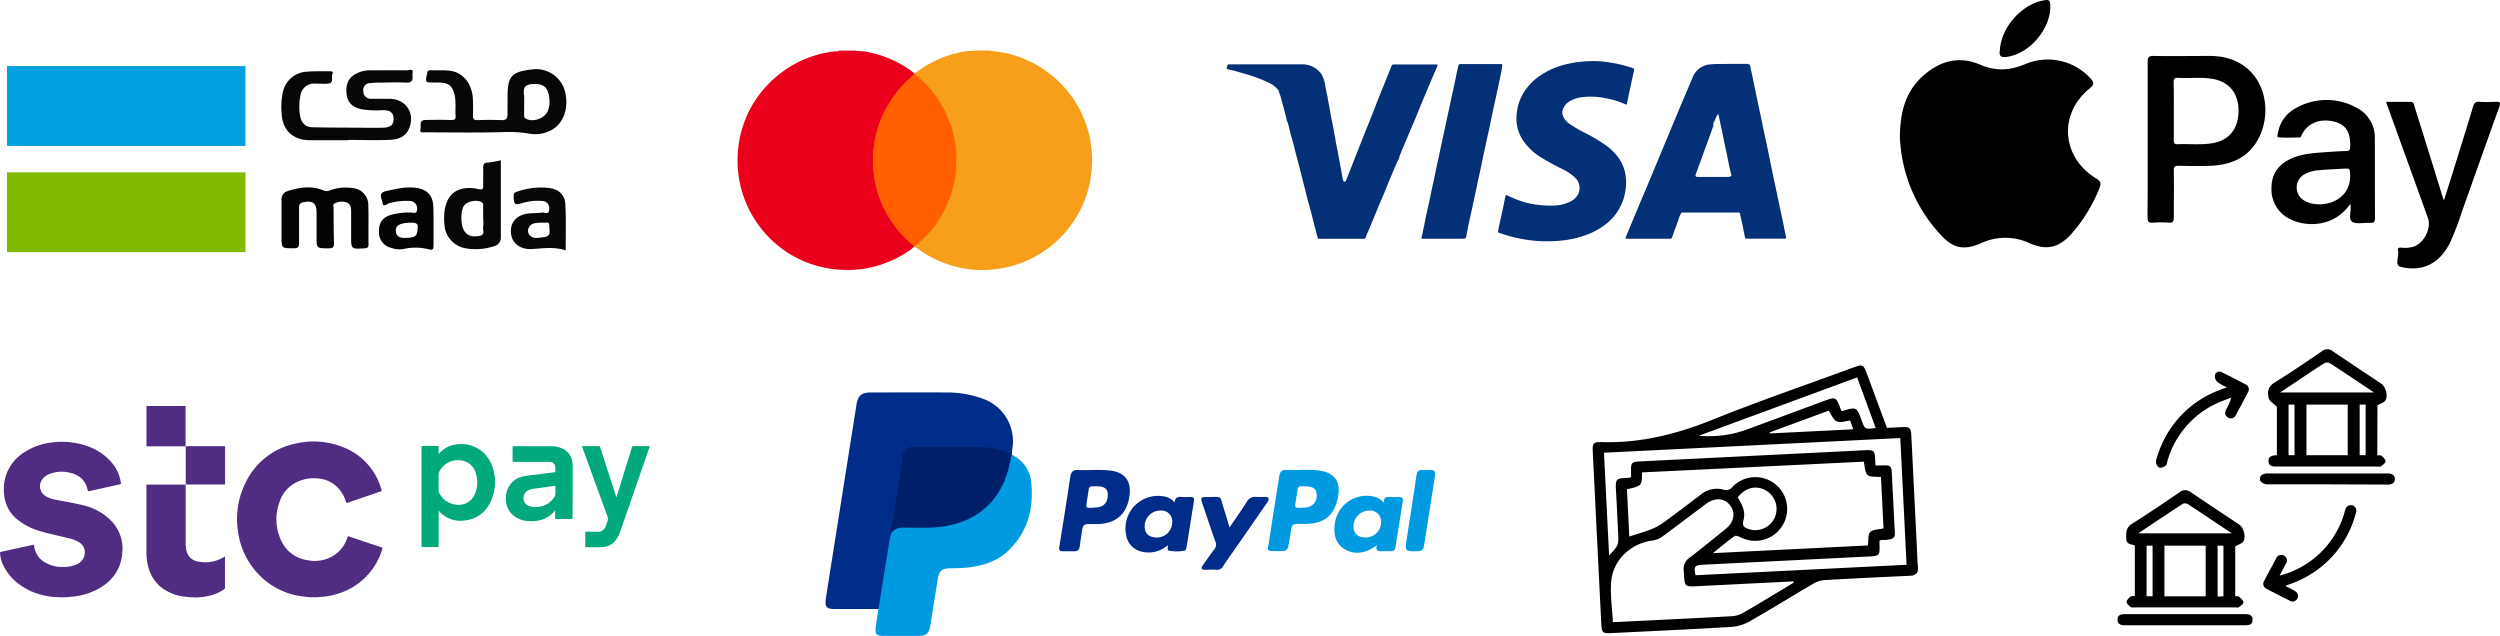 <svg xmlns="http://www.w3.org/2000/svg" viewBox="0 0 740.9 188.47"><defs><style>.cls-1{fill:#502c83;}.cls-2{fill:#02a97c;}.cls-3{fill:#a795c1;}.cls-4{fill:#02a97b;}.cls-5{fill:#043077;}.cls-6{fill:#eb001b;}.cls-7{fill:#f79e1b;}.cls-8{fill:#ff5f00;}.cls-9{fill:#002c8a;}.cls-10{fill:#009ae0;}.cls-11{fill:#001f6b;}.cls-12{fill:#070707;}.cls-13{fill:#030303;}.cls-14{fill:#009fde;}.cls-15{fill:#80ba00;}</style></defs><g id="Layer_2" data-name="Layer 2"><g id="Layer_1-2" data-name="Layer 1"><path class="cls-1" d="M92.07,177c-.64-.06-1.29-.11-1.93-.19a21.7,21.7,0,0,1-16.09-9.87,22.3,22.3,0,0,1-3.55-9.71,24.14,24.14,0,0,1,2.6-14.81,21,21,0,0,1,14.69-11,23.24,23.24,0,0,1,13.91,1.12,18.75,18.75,0,0,1,11.36,12.66c.08.27,0,.36-.23.44Q107.91,147.3,103,149c-.26.09-.36.06-.45-.22A10.73,10.73,0,0,0,100,144.4a9,9,0,0,0-5.61-2.59,11.74,11.74,0,0,0-5.89.82,9.94,9.94,0,0,0-5.7,6.24,14.76,14.76,0,0,0,.68,11.65,10.07,10.07,0,0,0,7.64,5.5,10.63,10.63,0,0,0,6.71-.81,9.63,9.63,0,0,0,5.15-6c.09-.28.17-.32.44-.23q4.8,1.62,9.61,3.21c.32.1.36.22.26.53a19.63,19.63,0,0,1-13.74,13.4,21,21,0,0,1-5,.81.51.51,0,0,0-.32.05Z"/><path class="cls-1" d="M0,163.64c.82-.25,1.67-.39,2.5-.58l7.22-1.58c.16,0,.35-.16.39.18a6.43,6.43,0,0,0,3.58,5.21,10,10,0,0,0,5,1.15,9.68,9.68,0,0,0,3.84-.69A3.91,3.91,0,0,0,25,164.71a3.49,3.49,0,0,0-1.55-4,11,11,0,0,0-3.35-1.26c-2.69-.67-5.41-1.21-8.07-2a19,19,0,0,1-6.56-3.24,10.46,10.46,0,0,1-4.21-7.43,12.84,12.84,0,0,1,6.36-13,18.65,18.65,0,0,1,7.9-2.67,22.49,22.49,0,0,1,10.26,1.08,16.27,16.27,0,0,1,7.34,4.92,11.74,11.74,0,0,1,2.69,5.9c.06.45.07.45-.38.55l-9,2c-.28.07-.39,0-.45-.29-.6-3-2.58-4.64-5.55-5.24a9.94,9.94,0,0,0-5.78.45,4.62,4.62,0,0,0-2,1.42,3.4,3.4,0,0,0,.68,5,8,8,0,0,0,3.18,1.2c2.81.57,5.64,1,8.41,1.72a16.83,16.83,0,0,1,7.88,4.37,11.81,11.81,0,0,1,3.46,9.5c-.37,5.2-3.14,8.8-7.7,11.12a20,20,0,0,1-6.93,2l-1.93.19H17.46a5.86,5.86,0,0,0-1.11-.05,19.66,19.66,0,0,1-4.51-.8A18.67,18.67,0,0,1,5.48,173a15,15,0,0,1-4.31-5.07,9.14,9.14,0,0,1-1.14-4,.09.09,0,0,0,0-.06Z"/><path class="cls-1" d="M56.42,177c-.59-.06-1.18-.11-1.76-.19a13.63,13.63,0,0,1-7.36-3.15,11.45,11.45,0,0,1-3.44-6,16,16,0,0,1-.46-3.83q0-10,0-20v-.2c.09-.07.19,0,.29,0h11c.28,0,.34.09.34.36q0,8.54,0,17.09a1,1,0,0,0,0,.39,7.48,7.48,0,0,0,.48,2.48,4,4,0,0,0,3.17,2.46,10.34,10.34,0,0,0,7.79-1.41l.14-.08c.11.06.06.16.06.24q0,4.49,0,9a.52.52,0,0,1-.24.46,11.67,11.67,0,0,1-4.16,1.87,18,18,0,0,1-3.58.54.58.58,0,0,0-.29.05Z"/><path class="cls-2" d="M192.61,132.29c-.39.9-.67,1.84-1,2.76l-7.74,22.31a10.27,10.27,0,0,1-1.12,2.34,5.21,5.21,0,0,1-4,2.41c-1.7.17-3.4,0-5.09.08-.17,0-.21-.06-.21-.21q0-2.1,0-4.2c0-.23.12-.21.27-.21H177a2.32,2.32,0,0,0,2.58-1.8c.2-.54.37-1.09.57-1.62a1,1,0,0,0,0-.76l-5.82-16-1.74-4.8c0-.12-.08-.23-.12-.38h1.4c1.18,0,2.36,0,3.54,0,.28,0,.37.09.46.34q2.31,7.17,4.65,14.34c0,.11,0,.24.15.33s.12-.19.16-.3q2.22-7.14,4.43-14.3a.48.48,0,0,1,.56-.41c1.6,0,3.2,0,4.8,0Z"/><path class="cls-1" d="M43.41,132.21q0-3.32,0-6.64c0-1.75,0-3.5,0-5.25H55a.59.59,0,0,1,0,.32v11.24c0,.38,0,.38-.37.38h-11C43.62,132.26,43.5,132.3,43.41,132.21Z"/><path class="cls-3" d="M43.41,132.21H51c1.22,0,2.45,0,3.67,0,.3,0,.36-.09.36-.37,0-3.85,0-7.69,0-11.54h.07c0,3.85,0,7.69,0,11.54,0,.29.07.37.36.37l10.88,0c.31,0,.41.08.41.4q0,5.29,0,10.58c0,.12,0,.25-.06.34-.15-.18-.1-.39-.1-.6,0-3.3,0-6.61,0-9.91,0-.62,0-.62-.61-.62H55.6c-.36,0-.39,0-.39.4,0,3.4,0,6.81,0,10.21,0,.4,0,.42.48.42H66.07a.9.9,0,0,1,.6.1c-.11.12-.25.06-.38.06H55.49c-.32,0-.4.08-.4.4q0,8.61,0,17.21c0,.07,0,.14,0,.2a.9.9,0,0,1-.05-.49q0-8.44,0-16.89c0-.43,0-.43-.42-.43H43.8l-.4,0c.09-.15.24-.08.35-.08H54.66c.3,0,.38-.09.37-.38q0-5.26,0-10.51c0-.29-.06-.37-.36-.37H43.77C43.65,132.28,43.5,132.35,43.41,132.21Z"/><path class="cls-4" d="M146.19,139.21a10,10,0,0,0-4.12-6,9.71,9.71,0,0,0-7-1.47,7.7,7.7,0,0,0-4.94,2.69s-.06.1-.14.06c0-.66,0-1.32,0-2,0-.23,0-.33-.3-.33q-2.24,0-4.47,0c-.25,0-.31.08-.3.32q0,14.67,0,29.33c0,.26.08.31.32.31h4.4c.29,0,.36-.07.36-.36q0-5,0-10a.61.61,0,0,1,0-.35l.09,0a8.36,8.36,0,0,0,7.73,2.82,9.1,9.1,0,0,0,7.19-4.79A13.38,13.38,0,0,0,146.19,139.21Zm-5.51,7.34a5.21,5.21,0,0,1-5.57,3,6.26,6.26,0,0,1-5.05-3.68.84.84,0,0,1-.08-.41c0-.84,0-1.68,0-2.51v-2.48a.74.74,0,0,1,.06-.36,6.16,6.16,0,0,1,7.82-3.36,5.19,5.19,0,0,1,3.25,3.85A8.71,8.71,0,0,1,140.68,146.55Z"/><path class="cls-2" d="M169.72,138.54a9.12,9.12,0,0,0-.07-1.38,5.07,5.07,0,0,0-3-4.24,7.87,7.87,0,0,0-3.27-.69H152.19c-.23,0-.28.07-.28.29,0,1.33,0,2.65,0,4,0,.3.08.36.37.36H163a1.59,1.59,0,0,1,1.54,1.41,10.17,10.17,0,0,1,.06,1.35c0,.2,0,.29-.26.31l-4,.51c-1.67.22-3.35.39-5,.67a6.21,6.21,0,0,0-4.49,3,6.56,6.56,0,0,0-.92,3.43,6.3,6.3,0,0,0,3.19,5.88,7.67,7.67,0,0,0,3.68,1c3,.15,5.71-.64,7.73-3.21v2.15c0,.43,0,.43.42.43,1.44,0,2.89,0,4.33,0,.31,0,.4-.06.4-.39Q169.72,146,169.72,138.54Zm-5.6,9a6.29,6.29,0,0,1-4.42,2.66,5.77,5.77,0,0,1-2.77-.18,2.34,2.34,0,0,1-1.76-2.09,2.56,2.56,0,0,1,1.45-2.66,6.11,6.11,0,0,1,2-.48l5.62-.78c.28,0,.4,0,.37.31s0,.71,0,1.06a4.42,4.42,0,0,0,0,.63A2.17,2.17,0,0,1,164.12,147.55Z"/><path class="cls-1" d="M66.67,143.53H55.5c-.35,0-.42-.09-.41-.42q0-5.22,0-10.44c0-.32.07-.41.4-.41q5.4,0,10.8,0c.31,0,.38.09.38.39,0,3.62,0,7.25,0,10.87Z"/><path d="M563.06,40.94c0-7.35,1.49-13.23,6.16-17.8,5-4.86,11-6.81,17.55-4,4.65,2,8.73,1.78,13.35-.1a17.14,17.14,0,0,1,19.45,4.22c1.09,1.22,1.11,1.81-.28,2.94-9.3,7.56-8.36,20.49,2,26.73,1.41.85,1.4,1.57.89,2.84a46.09,46.09,0,0,1-8.19,13.42c-3.67,4.19-7.42,5.14-12.53,2.87a17,17,0,0,0-14.49.08c-5,2.15-8.29,1.41-11.87-2.59A45.15,45.15,0,0,1,563.06,40.94Z"/><path d="M636.48,41.48c0-7.71,0-15.42,0-23.12,0-1.41.33-1.8,1.77-1.78,5.55.09,11.11,0,16.67,0,14.54,0,19.18,13.59,14.94,23.37-2.71,6.23-8,8.88-14.5,9.17-3.21.14-6.44.09-9.66,0-1.16,0-1.49.28-1.47,1.46.07,4.61,0,9.23,0,13.84,0,1.22-.29,1.66-1.55,1.57a27.53,27.53,0,0,0-4.54,0c-1.56.16-1.71-.53-1.7-1.83C636.51,56.64,636.48,49.06,636.48,41.48Zm7.75-8.56c0,2.84,0,5.67,0,8.51,0,.74,0,1.36,1,1.31,3.46-.15,6.94.26,10.39-.29,4.88-.78,7.69-4.16,7.79-9.38s-2.6-8.72-7.46-9.65c-3.44-.65-6.92-.14-10.38-.35-1.27-.08-1.42.46-1.4,1.52C644.27,27.36,644.23,30.14,644.23,32.92Z"/><path d="M696.54,60.4c-4.61,6.79-12.6,6.95-17.36,4.76a9.73,9.73,0,0,1-6-9.49c0-4.32,2.28-7.19,6.22-8.84,3.09-1.29,6.36-1.49,9.63-1.72,2.08-.14,4.16-.29,6.24-.36.83,0,1.19-.19,1.23-1.16.19-4.2-1.2-6.6-4.52-7.49-4.32-1.15-8.08.32-9.82,3.84-.14.28-.3.77-.47.78-2.13.06-4.27.13-6.4,0-.57,0-.28-.87-.2-1.32a10.3,10.3,0,0,1,5.55-7.49,18.35,18.35,0,0,1,17.61-.06,9.88,9.88,0,0,1,5.55,9.25c.05,7.83,0,15.65.06,23.48,0,1.18-.3,1.55-1.47,1.46-1.82-.13-4.09.52-5.34-.35S697,62.42,696.54,60.4Zm-.07-8.33c0-2.16,0-2.18-2.09-2.07-2.33.12-4.66.24-7,.43a10.47,10.47,0,0,0-4.34,1.19A4.45,4.45,0,0,0,683,59.5C687.41,62.07,696.62,60.08,696.47,52.07Z"/><path d="M707.12,30.19c2.56,0,4.88,0,7.21,0,1.15,0,1.07.84,1.28,1.51q4,12.72,7.91,25.44c.18.58.38,1.16.75,2.28.74-2.32,1.32-4.12,1.89-5.93,2.26-7.28,4.55-14.55,6.75-21.85.33-1.1.74-1.55,1.92-1.47a35.7,35.7,0,0,0,4.74,0c1.36-.08,1.58.25,1.1,1.58-3.68,10.18-7.28,20.4-10.92,30.6a95.2,95.2,0,0,1-3.55,9.36c-3,6.2-8.07,9-14.7,7.39-2-.48-.41-3.16-.82-4.78-.23-.95.44-1,1.15-.9a9.11,9.11,0,0,0,3.2-.24c3.21-.86,5.64-5.44,4.51-8.58C715.43,53.23,711.33,41.86,707.12,30.19Z"/><path d="M592.66,15C593,8,599.35,1,606,.05c1.07-.16,1.54,0,1.62,1.23.45,6.93-6,14.71-13,15.61C592.66,17.15,592.46,16.21,592.66,15Z"/><path class="cls-5" d="M529.32,70.26c-.29-1.31-.55-2.63-.82-4-.31-1.47-.63-2.93-.94-4.4-.4-1.91-.81-3.83-1.21-5.74-.37-1.74-.75-3.48-1.11-5.22s-.73-3.64-1.11-5.46c-.41-2-.85-4-1.27-6-.27-1.29-.53-2.58-.8-3.88s-.58-2.68-.86-4-.61-2.93-.92-4.4c-.26-1.29-.53-2.59-.8-3.88l-.78-3.64c0-.36-.21-.48-.47-.61a1.76,1.76,0,0,0-.82-.11c-2.29,0-4.58,0-6.87.05a31.35,31.35,0,0,0-4.1.15,6.1,6.1,0,0,0-4.61,3.35c-.19.36-.31.75-.47,1.12-1.11,2.63-2.24,5.24-3.34,7.87-1.64,3.91-3.27,7.84-4.9,11.76l-2.92,7c-1,2.44-2,4.88-3.07,7.32l-3,7.17c-.73,1.74-1.44,3.48-2.17,5.21-.36.84-.38.83.56.83H492c.94,0,1.89,0,2.83,0a.61.61,0,0,0,.71-.41c.59-1.68,1.18-3.36,1.82-5a7.27,7.27,0,0,1,1-2.36l.76,0h16a.58.58,0,0,1,.62.55c0,.25.05.51.11.76.52,1.91.82,3.88,1.25,5.81.14.63.11.64.77.64h10.69a3.54,3.54,0,0,0,.46,0C529.3,70.65,529.38,70.53,529.32,70.26ZM508,36c0,.16.06.32-.14.4C507.83,36.24,507.8,36.09,508,36ZM502.6,51.52c.76-2,1.49-4.06,2.23-6.09.94-2.58,1.88-5.16,2.8-7.75.1-.29.3-.6,0-.92.11,0,.17-.16.25-.25s.15-.4.23-.59a9.9,9.9,0,0,1,1-2.12.91.91,0,0,1,.28.61c.77,3.5,1.45,7,2.21,10.52.5,2.36.92,4.75,1.54,7.08a.09.09,0,0,1,0,.05,1.24,1.24,0,0,1-.92.37c-3,0-6,0-9,0C502.49,52.41,502.35,52.21,502.6,51.52Z"/><path class="cls-5" d="M444.07,25.4c-.43,2.24-1,4.46-1.47,6.69-.41,1.89-.77,3.78-1.17,5.67s-.81,3.51-1.16,5.27c-.38,1.94-.88,3.86-1.22,5.81-.21,1.2-.56,2.37-.78,3.56-.18.93-.44,1.83-.57,2.76-.09.58-.27,1.14-.38,1.71-.28,1.44-.6,2.88-.92,4.32s-.63,2.77-.92,4.16-.58,2.63-.8,4-.2,1.4-1.58,1.4H422c-.85,0-.86,0-.61-.79s.24-1.29.4-1.93c.34-1.3.51-2.64.82-4s.54-2.37.8-3.56.56-2.68.84-4c.25-1.16.5-2.32.76-3.49.22-1,.41-2,.63-3.05s.52-2.28.75-3.42c.3-1.44.61-2.88.91-4.32.26-1.16.53-2.32.77-3.49l.6-2.9c.24-1.14.52-2.28.75-3.42.28-1.42.6-2.83.91-4.24s.6-2.72.89-4.09c.16-.77.3-1.54.47-2.31s.35-1.53.51-2.3c.09-.42.37-.46.74-.46,2.55,0,5.1,0,7.64,0h4c.69,0,.71.06.59.77C444.92,21.64,444.43,23.5,444.07,25.4Z"/><path class="cls-5" d="M484.28,20.82q-.84,3.8-1.66,7.59c-.15.72-.29,1.45-.44,2.17-.09.43-.17.48-.56.3a24.43,24.43,0,0,0-6-1.81,21,21,0,0,0-6.76-.27,9.57,9.57,0,0,0-3.66,1.2,4.74,4.74,0,0,0-2,2.34,2.57,2.57,0,0,0,0,2,5.26,5.26,0,0,0,1.83,2.29,39.72,39.72,0,0,0,4.79,2.81,48,48,0,0,1,6.21,3.71,15.94,15.94,0,0,1,4.2,4.46A12.24,12.24,0,0,1,481.89,54a15.73,15.73,0,0,1-2.38,8.48A15.12,15.12,0,0,1,476,66.35a20.74,20.74,0,0,1-6.19,3.38A35.23,35.23,0,0,1,466,70.8a36.38,36.38,0,0,1-7.56.7,28.94,28.94,0,0,1-3.91-.19A41.46,41.46,0,0,1,444.31,69a.45.45,0,0,1-.34-.57c.18-.9.36-1.79.56-2.68.46-2,.92-4.06,1.3-6.11.1-.53.24-1,.35-1.56.06-.26.21-.33.45-.2.9.46,1.85.85,2.79,1.22a25.6,25.6,0,0,0,5.5,1.5,30.48,30.48,0,0,0,5.4.32,11.43,11.43,0,0,0,4.52-.93,5.48,5.48,0,0,0,2.81-2.35,4.23,4.23,0,0,0-.57-4.7,14.21,14.21,0,0,0-3.84-2.73,72,72,0,0,1-7.23-4,17.81,17.81,0,0,1-4.73-4.71,11.76,11.76,0,0,1-1.8-7.65,14.49,14.49,0,0,1,2.12-6.47,16.8,16.8,0,0,1,5.24-5.24,23.18,23.18,0,0,1,6.23-2.82c1.2-.33,2.41-.59,3.64-.8a34.5,34.5,0,0,1,4.86-.4,26.45,26.45,0,0,1,4.94.31c.92.15,1.85.29,2.78.48A40.21,40.21,0,0,1,484,20.24C484.27,20.34,484.35,20.5,484.28,20.82Z"/><path class="cls-5" d="M422.42,27.94c-1,2.32-1.92,4.65-2.89,7-.71,1.71-1.45,3.42-2.17,5.12-.88,2.07-1.74,4.13-2.6,6.19a3,3,0,0,1-.61,1.53c-1.13,2.65-2.26,5.28-3.34,8-.74,1.84-1.55,3.65-2.31,5.48-1,2.41-2,4.83-3,7.25a15.09,15.09,0,0,0-.72,1.76.65.65,0,0,1-.75.51c-.1,0-.2,0-.3,0H391c-.31,0-.45-.14-.53-.44-.26-1-.54-2.06-.81-3.09-.64-2.41-1.19-4.84-1.89-7.22-.3-1-.52-2-.78-3l-1.26-5c-.5-2-1-3.93-1.53-5.9s-.93-3.8-1.5-5.67c-.32-1-.53-2.11-.79-3.16-.08-.3-.17-.59-.25-.88a3.68,3.68,0,0,1-.45-1.43c-.55-2.17-1.13-4.32-1.71-6.48a13,13,0,0,1-.6-1.72,7.4,7.4,0,0,0-3-2.33,42.36,42.36,0,0,0-6.55-2.47c-1.42-.4-2.82-.83-4.25-1.2a7.84,7.84,0,0,1-1.19-.24c-.31-.12-.48-.28-.32-.63a3,3,0,0,0,.15-.51.44.44,0,0,1,.45-.34h19.4c.79,0,1.58,0,2.36,0a6.76,6.76,0,0,1,5.58,2.78,8.38,8.38,0,0,1,1.19,3.34c.19,1,.35,2.05.61,3.06.17.68.22,1.39.37,2.09.33,1.49.54,3,.82,4.49s.61,2.77.82,4.17c.12.81.32,1.59.44,2.4a29.27,29.27,0,0,0,.56,2.91c.17.74.26,1.5.4,2.25.42,2.08.77,4.19,1.16,6.28a2.35,2.35,0,0,0,.14.52c.08.2.1.49.41.47s.43-.23.52-.49c.23-.59.47-1.18.71-1.77l2.12-5.4,2.36-6c.81-2,1.65-4.05,2.45-6.09.68-1.7,1.31-3.41,2-5.12,1-2.48,2-4.95,3-7.43.21-.54.42-1.09.64-1.63.33-.79.33-.79,1.17-.79H425.2c1,0,1,0,.6.89C424.68,22.55,423.55,25.24,422.42,27.94Z"/><path class="cls-6" d="M270.84,73.15A9.64,9.64,0,0,1,269,74.57a32,32,0,0,1-21.81,5.2,32,32,0,0,1-21.57-12,32.45,32.45,0,0,1-7-21.84,32.09,32.09,0,0,1,11.21-23,31.55,31.55,0,0,1,10-5.92,30.49,30.49,0,0,1,7.84-1.8,2.84,2.84,0,0,0,1.18-.22h4.48c1.13.2,2.28.14,3.41.35a32.52,32.52,0,0,1,13.75,6,1.41,1.41,0,0,1,.51.52.38.38,0,0,1,0,.21,3.77,3.77,0,0,1-.92,1A32.5,32.5,0,0,0,259.53,41a30.64,30.64,0,0,0-.59,8.9,31.75,31.75,0,0,0,4,13.47,33.66,33.66,0,0,0,6.11,7.83A17.22,17.22,0,0,1,271,72.89.2.2,0,0,1,270.84,73.15Z"/><path class="cls-7" d="M270.84,73.15c0-.08,0-.1.1-.13a19.86,19.86,0,0,1,1.64-1.4,33,33,0,0,0,8-11,31.77,31.77,0,0,0,2.51-9,32.76,32.76,0,0,0-5.27-22.2A36,36,0,0,0,271,22a.13.13,0,0,1,0-.12,4.86,4.86,0,0,1,1.31-1,32.1,32.1,0,0,1,14.3-5.72c.8-.11,1.61,0,2.4-.19h4.35a2.94,2.94,0,0,0,1.24.23,31.55,31.55,0,0,1,9.9,2.67,32.6,32.6,0,0,1,18.07,21.21A32.65,32.65,0,0,1,323.46,51a31.61,31.61,0,0,1-3.35,11.3A32.35,32.35,0,0,1,300,78.8a32.93,32.93,0,0,1-11.21,1.13,30.6,30.6,0,0,1-5.27-.84,32.59,32.59,0,0,1-11.25-5.18c-.2-.15-.41-.29-.6-.45A1.22,1.22,0,0,0,270.84,73.15Z"/><path class="cls-8" d="M271,22a.67.67,0,0,1,.54.21,46.47,46.47,0,0,1,4.22,4.2A31.8,31.8,0,0,1,278.37,30a33.92,33.92,0,0,1,2.44,4.57,28.3,28.3,0,0,1,1.44,4,31.09,31.09,0,0,1,.8,3.62,37.71,37.71,0,0,1,.39,4.63c0,1.21-.06,2.41-.12,3.62a28.56,28.56,0,0,1-.61,4.13,21.85,21.85,0,0,1-.59,2.21c-.3,1-.61,1.92-1,2.86a33,33,0,0,1-4.44,7.76,34.1,34.1,0,0,1-4,4.29A4.72,4.72,0,0,1,270.94,73c-.73-.65-1.46-1.28-2.17-1.94a31,31,0,0,1-5.31-6.55,29.08,29.08,0,0,1-2.33-4.63c-.41-1-.82-2-1.13-3.11a38.93,38.93,0,0,1-.88-3.88,35.92,35.92,0,0,1-.4-6.87,31.49,31.49,0,0,1,.47-4.22,27.18,27.18,0,0,1,.8-3.49,30.33,30.33,0,0,1,1.75-4.59,33.69,33.69,0,0,1,3.81-6.21A31.05,31.05,0,0,1,270,22.85,8.77,8.77,0,0,1,271,22Z"/><path class="cls-9" d="M260.33,180.49H247.4c-2.47,0-3-.61-2.65-3.11.86-5.65,1.78-11.29,2.67-16.94q3.2-20.22,6.4-40.46c.42-2.72,1.48-3.67,4.24-3.67,7.34,0,14.68-.06,22,0a31.4,31.4,0,0,1,11.39,1.92A13.34,13.34,0,0,1,300,133.09c-.08.56-.08,1.13-.12,1.69.09.39.4.88-.41.78a4.27,4.27,0,0,0-2.33-1.51A25.65,25.65,0,0,0,290,132.9c-6.19,0-12.38,0-18.57,0-2.51,0-3.24.62-3.64,3.16-1.1,6.91-2.17,13.82-3.28,20.73a4,4,0,0,0,0,1c-1.38,6.46-2.13,13-3.23,19.54C261.11,178.39,261.16,179.58,260.33,180.49Z"/><path class="cls-10" d="M260.33,180.49c1.13-7,2.28-14,3.39-21a8.31,8.31,0,0,1,.59-1.72c.5-1.6,1.89-1.71,3.18-1.76,2.79-.1,5.58,0,8.36-.05a28.17,28.17,0,0,0,9.55-1.84c6.87-2.68,10.89-7.86,13-14.75.38-1.24.38-2.62,1.21-3.72l.3-.85a10.05,10.05,0,0,1,5.74,8.4c.7,7.65-1.14,14.59-6.84,20-3.48,3.34-8,4.62-12.66,5.05-1.6.15-3.21.13-4.81.17-2.11.06-3,.81-3.37,2.87q-1.14,7-2.24,14c-.38,2.45-1.19,3.16-3.65,3.16H261.7c-1.91,0-2.45-.6-2.18-2.52S260.06,182.31,260.33,180.49Z"/><path class="cls-10" d="M391.56,139.55c-3.42-.6-6.9-.11-10.34-.28-1.41-.07-1.9.6-2.1,1.89-1,6.39-2.06,12.77-3,19.17-.44,3-1.15,3,2.51,3,2.92,0,2.92,0,3.47-2.92.08-.46.12-.94.21-1.4.73-3.78-.12-3.78,4.33-3.76,5.94,0,8.9-2.47,9.95-8.3C397.32,142.92,395.56,140.25,391.56,139.55Zm-4.45,10.83c-.52.06-1,.07-1.56.1-1.82.05-1.83.05-1.57-1.78.17-1.17.41-2.33.55-3.5a1.06,1.06,0,0,1,1.33-1.08c.37,0,.75,0,1.13,0,2.2.06,3.14.76,3.21,2.38A3.39,3.39,0,0,1,387.11,150.38Z"/><path class="cls-9" d="M329.56,139.51a36.26,36.26,0,0,0-5.49-.22c-1.73,0-3.16.09-4.57,0s-2.08.55-2.3,2q-1.57,10.44-3.28,20.85c-.15,1,.22,1.22,1,1.23,1.14,0,2.27,0,3.41,0s1.54-.49,1.67-1.5c.18-1.41.41-2.8.61-4.2.33-2.21.5-2.36,2.68-2.36h1.85c5.69-.05,9.08-3.16,9.64-8.84Q335.36,140.58,329.56,139.51Zm-4.48,10.89c-.47,0-.93.06-1.24.08-2,.07-2,.07-1.77-1.72.17-1.17.4-2.32.54-3.49.1-.88.53-1.25,1.4-1.15.33,0,.66,0,1,0,2.3,0,3.25.74,3.29,2.4C328.36,148.78,327.21,150.18,325.08,150.4Z"/><path class="cls-10" d="M414.64,147.28c-.94,0-1.89.06-2.83,0-1.11-.09-1.75.27-1.7,1.72a5.51,5.51,0,0,0-2.86-1.8,9.48,9.48,0,0,0-11.68,8.19c-.38,2.91.15,5.58,2.75,7.24,2.76,1.77,5.66,1.44,8.44-.2.39-.23.76-.5,1.36-.89-.6,1.64.2,1.87,1.36,1.81.89,0,1.79,0,2.69,0a1.24,1.24,0,0,0,1.38-1.13l2.19-13.69C415.89,147.62,415.48,147.27,414.64,147.28Zm-10.06,12c-2.15,0-3.48-1.25-3.48-3.24a4.75,4.75,0,0,1,4.67-4.73,3.25,3.25,0,0,1,3.54,3.38A4.55,4.55,0,0,1,404.58,159.28Z"/><path class="cls-9" d="M352.75,147.28a24.1,24.1,0,0,1-2.55,0c-1.18-.11-2,.16-2.08,1.66a4.84,4.84,0,0,0-2.68-1.72,9.66,9.66,0,0,0-11.68,11.46,5.93,5.93,0,0,0,4.09,4.67,8.54,8.54,0,0,0,8.2-1.75c.2.62-.33,1.47.42,1.6a12.16,12.16,0,0,0,4.5,0c.46-.08.6-.54.67-1q1.1-6.84,2.2-13.69C354,147.65,353.63,147.25,352.75,147.28Zm-10.06,12c-2.16,0-3.46-1.24-3.46-3.25a4.68,4.68,0,0,1,4.64-4.73,3.22,3.22,0,0,1,3.54,3.37A4.58,4.58,0,0,1,342.69,159.3Z"/><path class="cls-9" d="M364.38,156.3c1.84-2.69,3.53-5.08,5.11-7.55a2.67,2.67,0,0,1,2.77-1.49,19.85,19.85,0,0,0,2.56,0c.43,0,.9,0,1.11.44s-.15.89-.41,1.27l-7.93,11.43c-1.7,2.44-3.43,4.87-5.09,7.35a2,2,0,0,1-2.07,1.11c-1.08-.09-2.18,0-3.27,0s-1.3-.44-.7-1.31c1.12-1.59,2.21-3.19,3.39-4.73a2.14,2.14,0,0,0,.35-2.31c-1.35-3.77-2.61-7.59-3.9-11.39-.54-1.58-.36-1.85,1.29-1.83,5,0,3.79-.59,5.23,3.84C363.34,152.74,363.8,154.37,364.38,156.3Z"/><path class="cls-10" d="M422.64,139.29c2.92,0,2.92,0,2.48,2.79q-1.56,9.79-3.09,19.58c-.17,1.11-.62,1.66-1.82,1.69-3.86.09-3.89.11-3.32-3.62,1-6.3,2-12.59,2.9-18.9C420.1,138.65,421.6,139.46,422.64,139.29Z"/><path class="cls-11" d="M299.59,135.63c-1.73,10.7-7.88,18-18.59,20.15-4.4.87-8.84.56-13.27.6a4.21,4.21,0,0,0-3.42,1.37c-.69-.87,0-1.76.09-2.58.84-5.71,1.82-11.4,2.74-17.1.14-.88.22-1.78.33-2.66a3,3,0,0,1,3.28-2.94c6.44,0,12.88,0,19.32,0a25.25,25.25,0,0,1,8.16,1.48C299,134.23,299.78,134.55,299.59,135.63Z"/><path class="cls-12" d="M150.42,29.92V28.66c0-6.09,1.17-7.39,7.28-8.09a8.88,8.88,0,0,1,9.79,6.69c1.25,5.59-.94,10.39-5.47,11.91a9.94,9.94,0,0,1-5,.47,35.12,35.12,0,0,0-7.4-.5c-7.9.23-15.81.09-23.72.08-.66,0-1.64.21-1.3-.94.28-1-.5-2.64,1.37-2.71q3.88-.12,7.76,0c1,0,1.37-.22,1.29-1.25-.15-2.08.2-4.18-.31-6.26-.64-2.58-1.7-3.5-4.38-3.6-.56,0-1.12,0-1.68,0-2.68,0-2.63,0-2.09-2.63.16-.75.32-1.08,1.14-1,1.82.07,3.65-.07,5.46.11,4.05.41,6.82,3.88,7,8.61.06,1.53.07,3.08,0,4.61-.06,1,.21,1.48,1.36,1.44,2.37-.09,4.76-.1,7.13,0,1.31.06,1.76-.48,1.75-1.67S150.42,31.25,150.42,29.92Zm4.92.11c0,1.25,0,2.51,0,3.77,0,.46-.14,1,.4,1.3,2.22,1.35,5.95-.05,6.75-2.56a8.44,8.44,0,0,0,.07-4.75c-.59-2.32-2-3-4.59-2.89s-3,1.34-2.65,3.45A10.46,10.46,0,0,1,155.34,30Z"/><path class="cls-12" d="M103.22,41.55c-3.85,0-7.69,0-11.54,0-5-.06-8.09-3.13-8.22-8.12a20.52,20.52,0,0,1,.39-6.25,7.64,7.64,0,0,1,7-5.93c2.16-.17,4.34-.12,6.5-.13.58,0,1.6-.12,1.15.83s.6,2.62-1.22,2.82c-1.31.14-2.65,0-4,0A4.09,4.09,0,0,0,89,28.54a16.37,16.37,0,0,0-.06,5.84c.39,2,1.52,3.3,3.66,3.34,4.19.09,8.38.09,12.58.12,2.8,0,5.59.1,8.39,0,2.24-.06,3.2-1,3.07-2.82-.14-2-1.49-2.39-3.23-2.37a28.63,28.63,0,0,1-6.27-.27c-2.64-.57-4.12-2-4.41-4.34-.4-3.19.6-5.21,3.18-6.38a8.76,8.76,0,0,1,3.64-.82c3.7,0,7.41-.05,11.12,0,.56,0,1.84-.65,1.61.71-.19,1.1.68,3.05-1.83,2.93-2.8-.13-5.6,0-8.4,0a22,22,0,0,0-2.29.15A2.06,2.06,0,0,0,107.66,27a2.23,2.23,0,0,0,2.47,2.28c1.82,0,3.64,0,5.46,0,4.74.15,7.44,4.23,5.71,8.65-1.09,2.79-3.53,3.46-6.12,3.54-4,.13-8,0-12,0Z"/><path class="cls-13" d="M83.44,65.6c0-2.09,0-4.19,0-6.29a2.51,2.51,0,0,1,1.86-2.7c3.52-1.1,7.08-1.65,10.62-.16a2.36,2.36,0,0,0,2-.09,13.11,13.11,0,0,1,6.39-.64,5.07,5.07,0,0,1,4.85,5.1c.1,3.84,0,7.69.06,11.53,0,.88-.23,1.18-1.16,1.24-4,.25-4,.29-4-3.63,0-2.44,0-4.89,0-7.34,0-1.1-.13-2.12-1.29-2.61a4.47,4.47,0,0,0-3.63.3c-.52.21-.31.65-.3,1.06.07,3.56,0,7.13.16,10.68,0,1.19-.31,1.53-1.5,1.54-3.68,0-3.68.09-3.68-3.54,0-2.38,0-4.76,0-7.13-.06-2.79-1.16-3.53-3.9-3-1.1.23-1.3.73-1.29,1.7,0,3.43,0,6.85,0,10.28,0,1.22-.21,1.69-1.58,1.68-3.61,0-3.62.05-3.62-3.59C83.43,68.54,83.43,67.07,83.44,65.6Z"/><path class="cls-12" d="M148.43,47.5c0,7.67,0,15.2,0,22.73A2.62,2.62,0,0,1,146.3,73a17.29,17.29,0,0,1-8.45.56,7.55,7.55,0,0,1-6.14-7,23.3,23.3,0,0,1-.08-2.51c.2-6.42,3.92-9.38,10.21-8,1.31.29,1.38-.2,1.35-1.21,0-1.67.05-3.35,0-5,0-1.11.22-1.63,1.45-1.67A30.42,30.42,0,0,0,148.43,47.5Zm-5.24,17.35c0-1.19,0-2.37,0-3.56,0-.45.14-.93-.38-1.3-1.34-.94-4.38-.41-5.31,1-1.1,1.65-1,6,.18,7.6s2.83,1.62,4.52,1.3.8-1.79,1-2.74A12.49,12.49,0,0,0,143.19,64.85Z"/><path class="cls-12" d="M167.65,74.22c-3.33-1.17-6.63-.6-10-.42-3.57.2-5.92-1.75-6.21-4.6-.33-3.13,1.51-5.41,4.87-5.88,1.45-.2,2.94-.12,4.38-.32.72-.1,2,.76,2.06-.88a2.15,2.15,0,0,0-2.1-2.57,16,16,0,0,0-5.79.62c-2.35.64-2.54.48-2.63-2,0-.72.06-1.06.86-1.31a21.5,21.5,0,0,1,9.67-1.15c2.85.41,4.67,2,4.79,4.91C167.79,65.08,167.65,69.54,167.65,74.22Zm-7-8.28c-1.43.21-3.06-.14-3.9,1.48a1.92,1.92,0,0,0,.28,2.34c1.23,1.21,2.73.65,4.16.52,2.33-.22,1.58-2,1.61-3.28C162.85,65.2,161.37,66.36,160.67,65.94Z"/><path class="cls-13" d="M128.48,66.82c0,2,0,3.91,0,5.86,0,1-.1,1.57-1.34,1.23a15.84,15.84,0,0,0-7.62-.1,7.18,7.18,0,0,1-3.51-.34,4.66,4.66,0,0,1-3.7-4.67c-.07-2.71.93-4.23,3.41-5.1a23.1,23.1,0,0,1,5.79-.74c.73-.07,2,.71,2.08-.85a2.2,2.2,0,0,0-2.16-2.56,18.47,18.47,0,0,0-6.18.71c-.54.14-1.75,1.4-1.89-.21-.1-1.1-1.5-2.82,1-3.4,2.94-.66,5.83-1.36,8.87-1,3.36.44,5.12,2.32,5.19,5.68C128.5,63.19,128.47,65,128.48,66.82Zm-4.76,1c.42-1.63-.55-1.87-2.07-1.83-3.07.1-4.43.75-4.34,2.43s1.21,2.12,2.74,2.1C123,70.44,123.72,70,123.72,67.79Z"/><rect class="cls-14" x="2.07" y="19.59" width="70.68" height="23.65"/><rect class="cls-15" x="2.07" y="51.08" width="70.68" height="23.65"/><path d="M559.22,126.8l4.23-.21c2.59-.11,2.86.12,3,2.66q.85,17.1,1.7,34.21c.07,1.51.08,3,.24,4.52.19,1.86-.57,2.59-2.43,2.67q-12.59.54-25.16,1.26a7.68,7.68,0,0,0-3.3,1c-6.33,3.71-12.57,7.59-18.94,11.22A13.05,13.05,0,0,1,513,185.8c-11.79.71-23.59,1.24-35.38,1.82-2.7.13-2.93-.08-3.06-2.78q-1.27-25.36-2.52-50.73c-.14-2.74.08-3.16,2.71-3.09,11.47.34,22.21-2.37,32.82-6.65,13.67-5.51,27.64-10.29,41.47-15.38,3.05-1.12,3.18-1.06,4.28,1.9ZM482.86,159c1.86-.6,3.56-1.07,5.21-1.69a17.68,17.68,0,0,0,4.16-1.91c4-2.85,7.9-5.86,11.83-8.82a7.39,7.39,0,0,1,6.67-1.48,2.42,2.42,0,0,0,2.81-.91,9.42,9.42,0,0,1,14.09,12.46,9.47,9.47,0,0,1-11.7,2.63c-.58-.28-1.53-.67-1.88-.41-2.1,1.5-4.07,3.17-6.43,5.06l45.93-2.28c.22-1.49,0-3.26.74-4s2.59-.75,3.91-1.06l-.75-15.19c-1.46-.2-3.22.07-4-.67s-.78-2.58-1.11-3.91L486.64,140c-.05,4-.05,4-4.48,5ZM478,184.36c.22,0,.41,0,.6,0,11.66-.57,23.32-1.12,35-1.76a8,8,0,0,0,3.28-1.14c3.91-2.26,7.77-4.62,11.65-6.94l3.07-1.86-.15-.36-1.92.1q-12.76.63-25.54,1.27c-5,.25-4.65.5-5-4.45a4.1,4.1,0,0,1,1.81-4c3.59-2.74,7.09-5.62,10.61-8.46,2.54-2,3-4.82,1.32-7s-4.5-2.39-7.14-.42c-4.36,3.25-8.68,6.56-13.07,9.77a6,6,0,0,1-2.65,1.06c-6.46.81-11.77,5.62-12.37,12.1C477.15,176.22,477.8,180.23,478,184.36Zm-2.64-50.19,1.51,30.41c2.86-3,2.86-3,2.67-6.76s-.35-7.74-.58-11.6c-.29-4.84-.11-4.35,4-4.65.11,0,.22-.11.43-.23,0-.26,0-.57,0-.89-.08-3.58-.08-3.58,3.47-3.75l65.06-3.23,1-.05c2.33-.09,2.65.19,2.8,2.44,0,.69.07,1.38.1,2.08h1.29c3.43-.11,3.44-.11,3.6,3.22.24,4.79.5,9.57.71,14.35.15,3.4,1.06,4.52-3.89,4.53-.16,0-.33.16-.52.25,0,.28,0,.54,0,.79.09,3.68.09,3.68-3.56,3.86l-48.55,2.41c-2.71.14-2.95.45-2.42,3.13l62.55-3.1-1.86-37.56Zm64.28-15c4.72-1.74,4.36-1.75,6,2.41,0,.11.19.17.29.25,4.29-1.29,4.29-1.29,5.78,2.76,1,2.68,1,2.68,4.18,2.25-1.85-5-3.65-9.92-5.51-15l-46.94,17.3A33.15,33.15,0,0,0,518.48,127M515,147.42c1.73,2.78,2.29,4.55,1.66,6.93-.42,1.55.31,2,1.45,2.4a6.29,6.29,0,0,0,5.39-11.29C520.6,143.68,517.24,144.42,515,147.42Zm9.43-19.27.12.3,24.68-1.22-.92-2.62c-4.22.85-4.22.85-6.33-2.92Z"/><path d="M704.54,134.9c.53.06,1,0,1.26.17.51.48,1.23,1.14,1.19,1.67s-.86,1.08-1.43,1.48c-.26.19-.74.05-1.13.05H674.86c-1.2,0-2.49,0-2.57-1.57s1.21-1.73,2.49-1.8V120.55c-1-1-2.24-1.69-2.44-2.58-.4-1.74-.24-3.38,1.76-4.6,4.76-2.92,9.35-6.11,14-9.26a2.55,2.55,0,0,1,3.27,0c4.75,3.24,9.55,6.39,14.33,9.59,1.36.91,2.12,3.78,1.17,5.06-.46.61-1.41.86-2.29,1.36Zm-21-15v15h12.23v-15Zm20.06-3.58c-4.67-3.11-8.93-6-13.24-8.76a1.93,1.93,0,0,0-1.67.16c-2.77,1.76-5.48,3.61-8.21,5.43l-4.77,3.17ZM680,134.9v-15h-1.77v15Zm19.31-15v15h1.77v-15Z"/><path d="M662.43,161.9v14.76c.42.05.91,0,1.13.16.54.51,1.28,1.13,1.31,1.74,0,.46-.88,1-1.43,1.45-.17.14-.53,0-.81,0H632.57c-.38,0-.88.11-1.12-.09-.51-.41-1.19-1-1.21-1.5s.61-1.15,1.1-1.58c.27-.24.83-.15,1.34-.22v-15c-1-.33-2.5-.21-2.54-1.91s-.2-3.32,1.74-4.52c4.74-2.93,9.34-6.11,14-9.26a2.62,2.62,0,0,1,3.41-.05c4.74,3.24,9.55,6.39,14.33,9.59,1.35.9,2.1,3.81,1.14,5.07C664.25,161.18,663.3,161.42,662.43,161.9Zm-8.75,14.82v-15H641.45v15Zm7.76-18.66c-4.55-3-8.72-5.84-12.94-8.59a1.8,1.8,0,0,0-1.54-.2c-4.34,2.81-8.63,5.7-13.26,8.79Zm-25.28,3.65v15h1.78v-15Zm21.05,0v15.09l1.73-.08v-15Z"/><path d="M677.26,173.63c1,.53,1.83.94,2.63,1.38s1.49,1.19,1,2.27a1.57,1.57,0,0,1-2.36.7c-2.26-1.11-4.5-2.27-6.73-3.43a1.65,1.65,0,0,1-.75-2.49c1.14-2.19,2.33-4.35,3.49-6.52a1.62,1.62,0,0,1,2.32-.88,1.58,1.58,0,0,1,.6,2.39c-.55,1.06-1.12,2.12-1.88,3.55.86-.26,1.4-.4,1.92-.58a26.91,26.91,0,0,0,17.19-17.71c.15-.47.26-.95.43-1.42a1.63,1.63,0,1,1,3.14.89,7.85,7.85,0,0,1-.26.95,30.27,30.27,0,0,1-18.62,20.11C678.76,173.08,678.14,173.3,677.26,173.63Z"/><path d="M660,114.77a13.72,13.72,0,0,1-2.86-1.57,2.56,2.56,0,0,1-.75-2,1.38,1.38,0,0,1,2.12-.84c2.37,1.13,4.7,2.34,7,3.56a1.6,1.6,0,0,1,.68,2.38c-1.16,2.24-2.36,4.45-3.56,6.66a1.58,1.58,0,0,1-2.35.77c-1-.56-1-1.46-.5-2.42a15,15,0,0,0,1.48-3.48c-1.59.64-3.24,1.16-4.77,1.93a26.88,26.88,0,0,0-14.14,16.85c-.15.47-.18,1.11-.5,1.36a2.6,2.6,0,0,1-1.81.65c-.45-.09-.92-.84-1.08-1.39a3,3,0,0,1,.27-1.58,30.26,30.26,0,0,1,18.63-20.08C658.51,115.3,659.12,115.09,660,114.77Z"/><path d="M689.51,143.54c-5.92,0-11.85,0-17.77,0a2.91,2.91,0,0,1-1.94-1.09c-.23-.29.06-1.37.45-1.67a3.37,3.37,0,0,1,2-.47q16.2,0,32.4,0c1,0,2,0,3,0s2,.34,2.09,1.57-.89,1.73-2.09,1.73Z"/><path d="M647.55,182h17.93c1.2,0,2.14.38,2.1,1.72s-1,1.61-2.08,1.58H633.43c-1.26,0-2.52,0-3.78,0s-2.14-.39-2.1-1.72,1-1.58,2.08-1.58Z"/></g></g></svg>